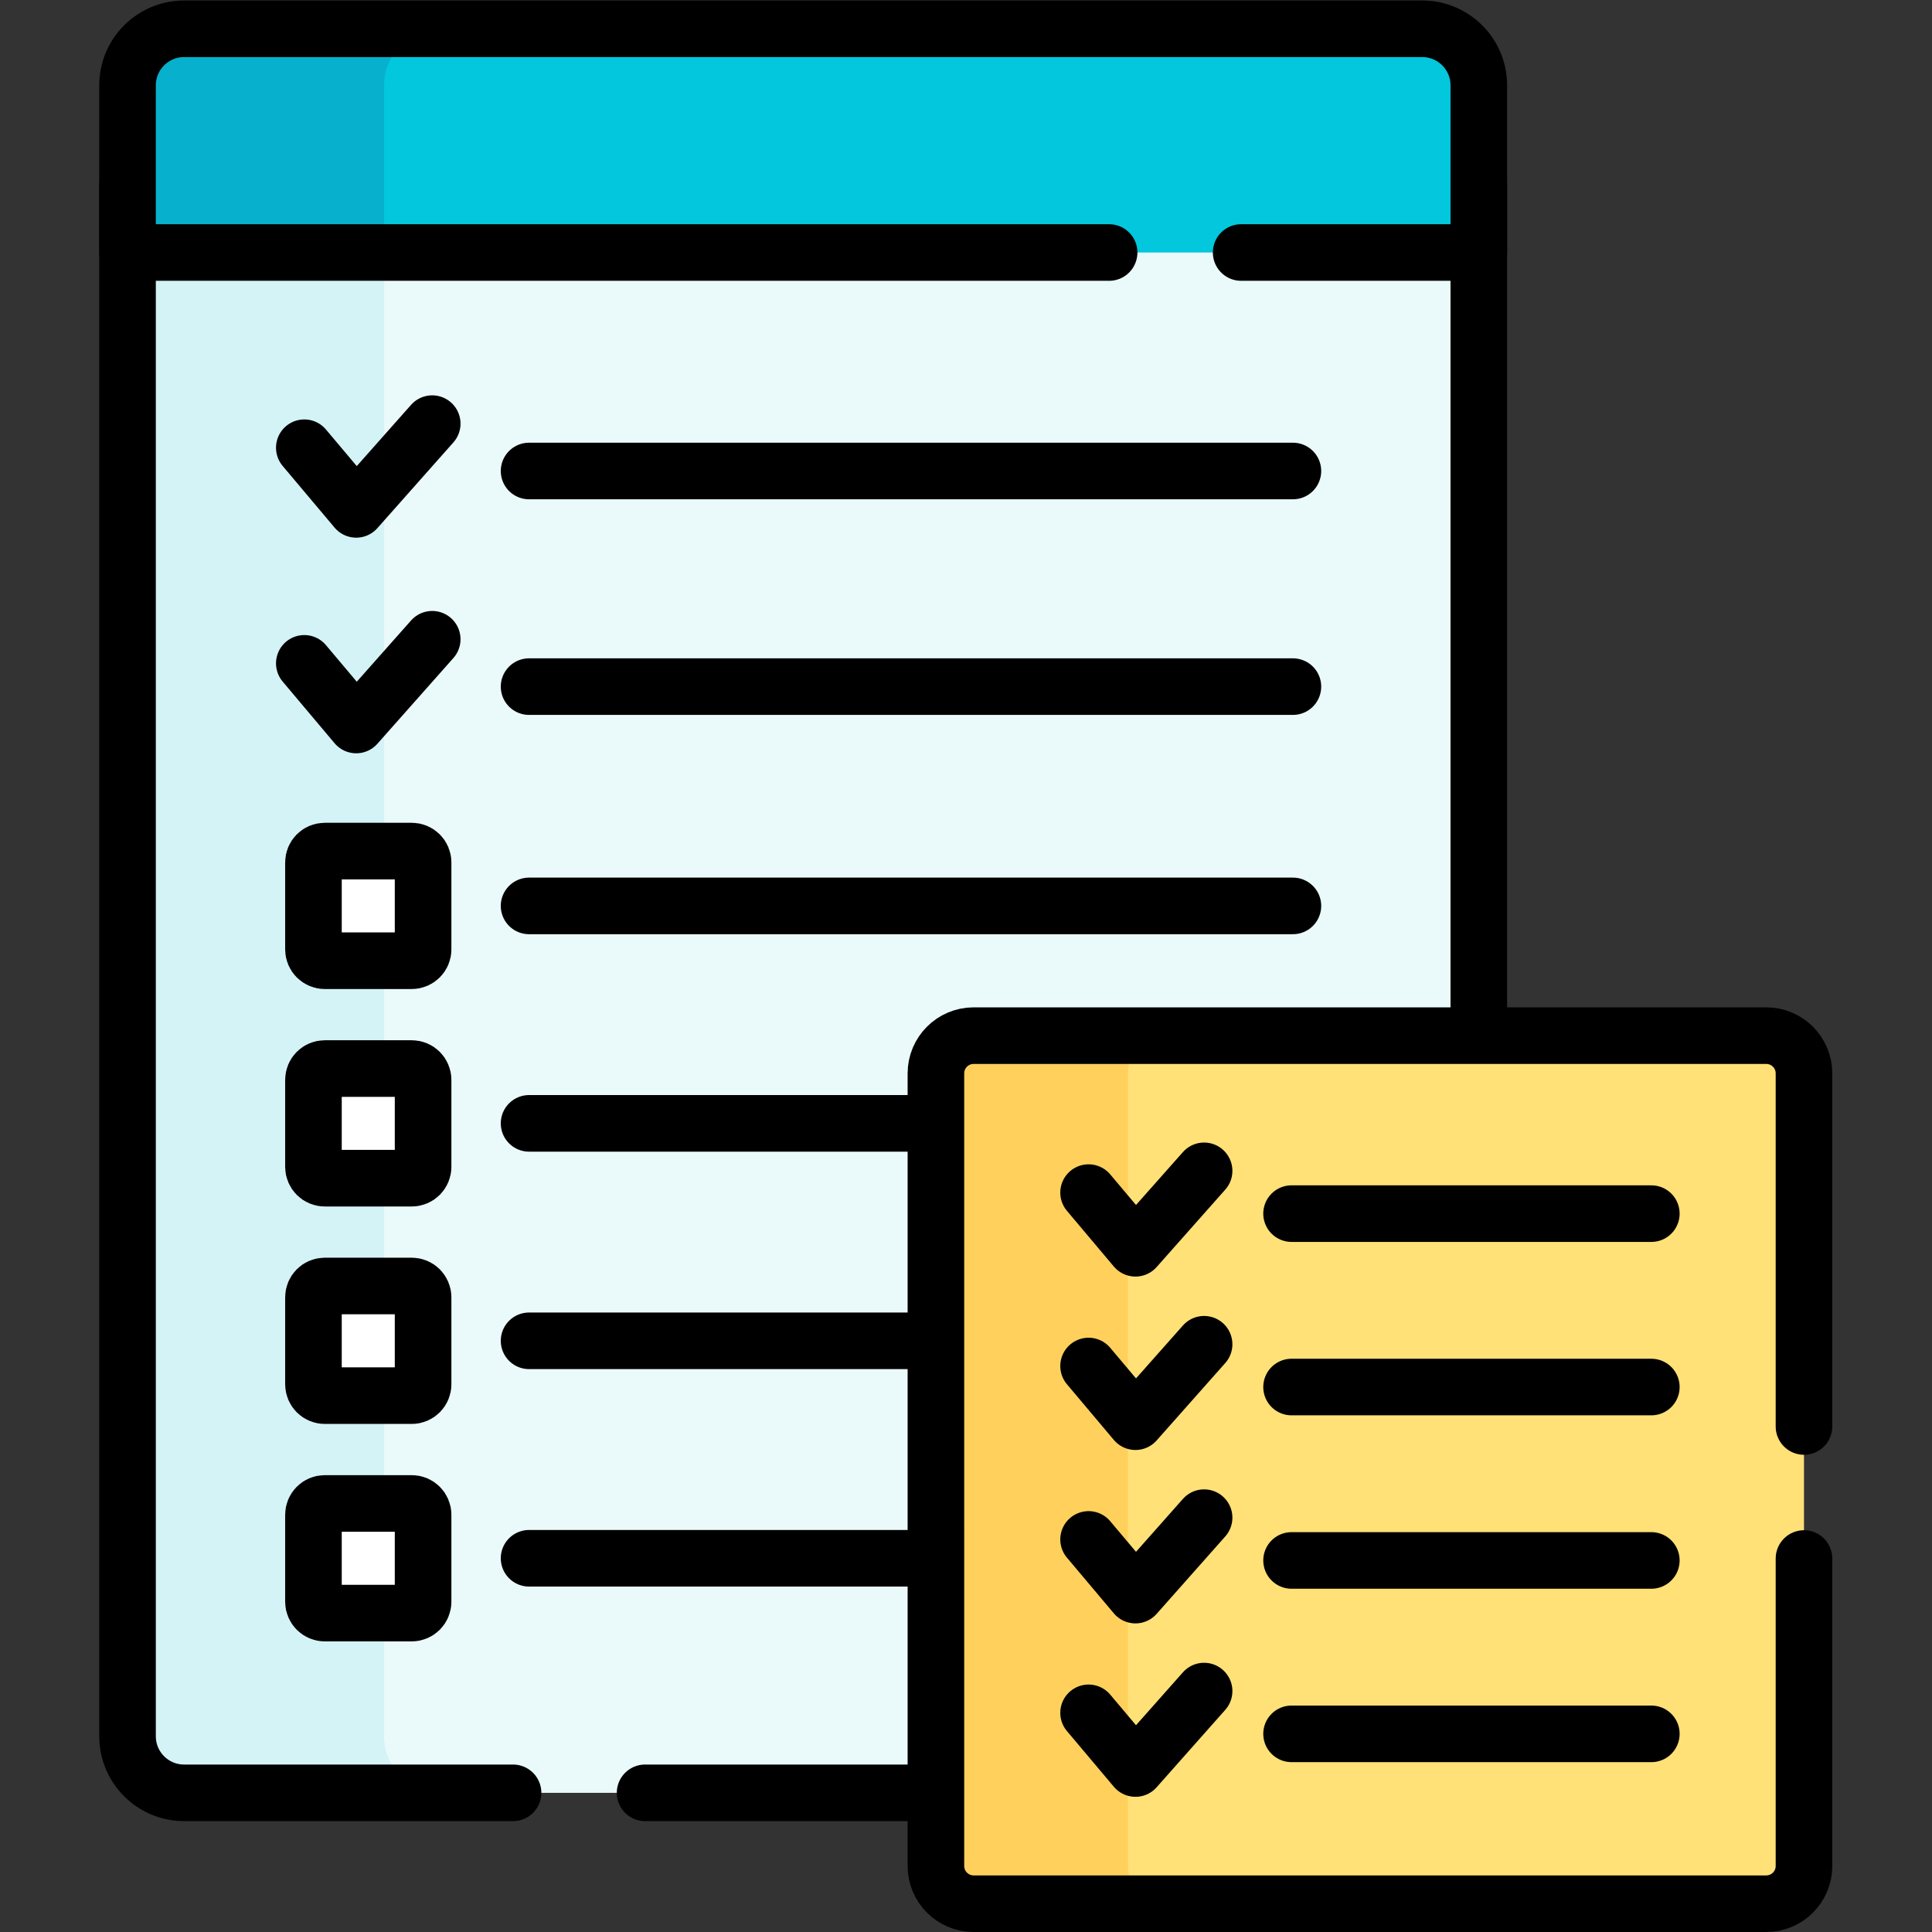 <svg xmlns="http://www.w3.org/2000/svg" xmlns:svg="http://www.w3.org/2000/svg" id="svg576" width="682.667" height="682.667" viewBox="0 0 682.667 682.667"><rect x="0" y="0" width="682.667" height="682.667" fill="#333333" stroke="none"/><defs id="defs580"><clipPath clipPathUnits="userSpaceOnUse" id="clipPath590"><path d="M 0,512 H 512 V 0 H 0 Z" id="path588"></path></clipPath></defs><g id="g582" transform="matrix(1.333,0,0,-1.333,0,682.667)"><g id="g584"><g id="g586" clip-path="url(#clipPath590)"><g id="g592" transform="translate(392,36.889)"><path d="m 0,0 h -343.194 c -8.284,0 -15,6.716 -15,15 V 426.333 H 0 Z" style="fill:#eaf9fa;fill-opacity:1;fill-rule:nonzero;stroke:none" id="path594"></path></g><g id="g596" transform="translate(101.806,51.889)"><path d="M 0,0 V 411.333 H -68 V 0 c 0,-8.284 6.716,-15 15,-15 H 15 C 6.716,-15 0,-8.284 0,0" style="fill:#d4f3f6;fill-opacity:1;fill-rule:nonzero;stroke:none" id="path598"></path></g><g id="g600" transform="translate(171,36.889)"><path d="M 0,0 H 221 V 426.333 H -137.194 V 15 c 0,-8.284 6.716,-15 15,-15 H -35" style="fill:none;stroke:#000000;stroke-width:15;stroke-linecap:round;stroke-linejoin:round;stroke-miterlimit:10;stroke-dasharray:none;stroke-opacity:1" id="path602"></path></g><g id="g604" transform="translate(377,504.5)"><path d="m 0,0 h -328.194 c -8.284,0 -15,-6.716 -15,-15 V -59.307 H 15 V -15 C 15,-6.716 8.284,0 0,0" style="fill:#02c7dd;fill-opacity:1;fill-rule:nonzero;stroke:none" id="path606"></path></g><g id="g608" transform="translate(116.806,504.5)"><path d="m 0,0 h -68 c -8.284,0 -15,-6.716 -15,-15 v -44.307 h 68 V -15 c 0,8.284 6.716,15 15,15" style="fill:#07b1cd;fill-opacity:1;fill-rule:nonzero;stroke:none" id="path610"></path></g><g id="g612" transform="translate(329,445.193)"><path d="m 0,0 h 63 v 44.307 c 0,8.284 -6.716,15 -15,15 h -328.194 c -8.284,0 -15,-6.716 -15,-15 V 0 H -35" style="fill:none;stroke:#000000;stroke-width:15;stroke-linecap:round;stroke-linejoin:round;stroke-miterlimit:10;stroke-dasharray:none;stroke-opacity:1" id="path614"></path></g><g id="g616" transform="translate(140.245,387.278)"><path d="M 0,0 H 202.474" style="fill:none;stroke:#000000;stroke-width:15;stroke-linecap:round;stroke-linejoin:round;stroke-miterlimit:10;stroke-dasharray:none;stroke-opacity:1" id="path618"></path></g><g id="g620" transform="translate(80.665,393.446)"><path d="M 0,0 13.759,-16.34 33.907,6.388" style="fill:none;stroke:#000000;stroke-width:15;stroke-linecap:round;stroke-linejoin:round;stroke-miterlimit:10;stroke-dasharray:none;stroke-opacity:1" id="path622"></path></g><g id="g624" transform="translate(109.151,257.462)"><path d="m 0,0 h -23.063 c -1.657,0 -3,1.343 -3,3 v 23.063 c 0,1.657 1.343,3 3,3 H 0 c 1.657,0 3,-1.343 3,-3 V 3 C 3,1.343 1.657,0 0,0" style="fill:#ffffff;fill-opacity:1;fill-rule:nonzero;stroke:none" id="path626"></path></g><g id="g628" transform="translate(109.151,257.462)"><path d="m 0,0 h -23.063 c -1.657,0 -3,1.343 -3,3 v 23.063 c 0,1.657 1.343,3 3,3 H 0 c 1.657,0 3,-1.343 3,-3 V 3 C 3,1.343 1.657,0 0,0 Z" style="fill:none;stroke:#000000;stroke-width:15;stroke-linecap:round;stroke-linejoin:round;stroke-miterlimit:10;stroke-dasharray:none;stroke-opacity:1" id="path630"></path></g><g id="g632" transform="translate(140.245,271.994)"><path d="M 0,0 H 202.474" style="fill:none;stroke:#000000;stroke-width:15;stroke-linecap:round;stroke-linejoin:round;stroke-miterlimit:10;stroke-dasharray:none;stroke-opacity:1" id="path634"></path></g><g id="g636" transform="translate(109.151,199.82)"><path d="m 0,0 h -23.063 c -1.657,0 -3,1.343 -3,3 v 23.063 c 0,1.657 1.343,3 3,3 H 0 c 1.657,0 3,-1.343 3,-3 V 3 C 3,1.343 1.657,0 0,0" style="fill:#ffffff;fill-opacity:1;fill-rule:nonzero;stroke:none" id="path638"></path></g><g id="g640" transform="translate(109.151,199.82)"><path d="m 0,0 h -23.063 c -1.657,0 -3,1.343 -3,3 v 23.063 c 0,1.657 1.343,3 3,3 H 0 c 1.657,0 3,-1.343 3,-3 V 3 C 3,1.343 1.657,0 0,0 Z" style="fill:none;stroke:#000000;stroke-width:15;stroke-linecap:round;stroke-linejoin:round;stroke-miterlimit:10;stroke-dasharray:none;stroke-opacity:1" id="path642"></path></g><g id="g644" transform="translate(140.245,214.352)"><path d="M 0,0 H 202.474" style="fill:none;stroke:#000000;stroke-width:15;stroke-linecap:round;stroke-linejoin:round;stroke-miterlimit:10;stroke-dasharray:none;stroke-opacity:1" id="path646"></path></g><g id="g648" transform="translate(109.151,142.178)"><path d="m 0,0 h -23.063 c -1.657,0 -3,1.343 -3,3 v 23.063 c 0,1.657 1.343,3 3,3 H 0 c 1.657,0 3,-1.343 3,-3 V 3 C 3,1.343 1.657,0 0,0" style="fill:#ffffff;fill-opacity:1;fill-rule:nonzero;stroke:none" id="path650"></path></g><g id="g652" transform="translate(109.151,142.178)"><path d="m 0,0 h -23.063 c -1.657,0 -3,1.343 -3,3 v 23.063 c 0,1.657 1.343,3 3,3 H 0 c 1.657,0 3,-1.343 3,-3 V 3 C 3,1.343 1.657,0 0,0 Z" style="fill:none;stroke:#000000;stroke-width:15;stroke-linecap:round;stroke-linejoin:round;stroke-miterlimit:10;stroke-dasharray:none;stroke-opacity:1" id="path654"></path></g><g id="g656" transform="translate(140.245,156.71)"><path d="M 0,0 H 202.474" style="fill:none;stroke:#000000;stroke-width:15;stroke-linecap:round;stroke-linejoin:round;stroke-miterlimit:10;stroke-dasharray:none;stroke-opacity:1" id="path658"></path></g><g id="g660" transform="translate(109.151,84.537)"><path d="m 0,0 h -23.063 c -1.657,0 -3,1.343 -3,3 v 23.063 c 0,1.657 1.343,3 3,3 H 0 c 1.657,0 3,-1.343 3,-3 V 3 C 3,1.343 1.657,0 0,0" style="fill:#ffffff;fill-opacity:1;fill-rule:nonzero;stroke:none" id="path662"></path></g><g id="g664" transform="translate(109.151,84.537)"><path d="m 0,0 h -23.063 c -1.657,0 -3,1.343 -3,3 v 23.063 c 0,1.657 1.343,3 3,3 H 0 c 1.657,0 3,-1.343 3,-3 V 3 C 3,1.343 1.657,0 0,0 Z" style="fill:none;stroke:#000000;stroke-width:15;stroke-linecap:round;stroke-linejoin:round;stroke-miterlimit:10;stroke-dasharray:none;stroke-opacity:1" id="path666"></path></g><g id="g668" transform="translate(140.245,99.068)"><path d="M 0,0 H 202.474" style="fill:none;stroke:#000000;stroke-width:15;stroke-linecap:round;stroke-linejoin:round;stroke-miterlimit:10;stroke-dasharray:none;stroke-opacity:1" id="path670"></path></g><g id="g672" transform="translate(140.245,330.121)"><path d="M 0,0 H 202.474" style="fill:none;stroke:#000000;stroke-width:15;stroke-linecap:round;stroke-linejoin:round;stroke-miterlimit:10;stroke-dasharray:none;stroke-opacity:1" id="path674"></path></g><g id="g676" transform="translate(80.665,336.289)"><path d="M 0,0 13.759,-16.34 33.907,6.389" style="fill:none;stroke:#000000;stroke-width:15;stroke-linecap:round;stroke-linejoin:round;stroke-miterlimit:10;stroke-dasharray:none;stroke-opacity:1" id="path678"></path></g><g id="g680" transform="translate(468.194,7.5)"><path d="m 0,0 h -210.104 c -5.522,0 -9.999,4.477 -9.999,10 v 210.103 c 0,5.522 4.477,10 9.999,10 H 0 c 5.522,0 10,-4.478 10,-10 V 10 C 10,4.477 5.522,0 0,0" style="fill:#ffe177;fill-opacity:1;fill-rule:nonzero;stroke:none" id="path682"></path></g><g id="g684" transform="translate(299,17.5)"><path d="m 0,0 v 210.103 c 0,5.522 4.478,10 10,10 h -50.909 c -5.523,0 -10,-4.478 -10,-10 V 0 c 0,-5.523 4.477,-10 10,-10 H 10 C 4.478,-10 0,-5.523 0,0" style="fill:#ffd15c;fill-opacity:1;fill-rule:nonzero;stroke:none" id="path686"></path></g><g id="g688" transform="translate(478.193,134)"><path d="m 0,0 v 93.603 c 0,5.522 -4.477,10 -10,10 h -210.103 c -5.522,0 -9.999,-4.478 -9.999,-10 V -116.5 c 0,-5.523 4.477,-10 9.999,-10 H -10 c 5.523,0 10,4.477 10,10 V -35" style="fill:none;stroke:#000000;stroke-width:15;stroke-linecap:round;stroke-linejoin:round;stroke-miterlimit:10;stroke-dasharray:none;stroke-opacity:1" id="path690"></path></g><g id="g692" transform="translate(342.363,190.425)"><path d="M 0,0 H 95.366" style="fill:none;stroke:#000000;stroke-width:15;stroke-linecap:round;stroke-linejoin:round;stroke-miterlimit:10;stroke-dasharray:none;stroke-opacity:1" id="path694"></path></g><g id="g696" transform="translate(288.556,195.996)"><path d="M 0,0 12.427,-14.757 30.622,5.77" style="fill:none;stroke:#000000;stroke-width:15;stroke-linecap:round;stroke-linejoin:round;stroke-miterlimit:10;stroke-dasharray:none;stroke-opacity:1" id="path698"></path></g><g id="g700" transform="translate(342.363,144.458)"><path d="M 0,0 H 95.366" style="fill:none;stroke:#000000;stroke-width:15;stroke-linecap:round;stroke-linejoin:round;stroke-miterlimit:10;stroke-dasharray:none;stroke-opacity:1" id="path702"></path></g><g id="g704" transform="translate(288.556,150.029)"><path d="M 0,0 12.427,-14.757 30.622,5.77" style="fill:none;stroke:#000000;stroke-width:15;stroke-linecap:round;stroke-linejoin:round;stroke-miterlimit:10;stroke-dasharray:none;stroke-opacity:1" id="path706"></path></g><g id="g708" transform="translate(342.363,98.491)"><path d="M 0,0 H 95.366" style="fill:none;stroke:#000000;stroke-width:15;stroke-linecap:round;stroke-linejoin:round;stroke-miterlimit:10;stroke-dasharray:none;stroke-opacity:1" id="path710"></path></g><g id="g712" transform="translate(288.556,104.061)"><path d="M 0,0 12.427,-14.757 30.622,5.77" style="fill:none;stroke:#000000;stroke-width:15;stroke-linecap:round;stroke-linejoin:round;stroke-miterlimit:10;stroke-dasharray:none;stroke-opacity:1" id="path714"></path></g><g id="g716" transform="translate(342.363,52.524)"><path d="M 0,0 H 95.366" style="fill:none;stroke:#000000;stroke-width:15;stroke-linecap:round;stroke-linejoin:round;stroke-miterlimit:10;stroke-dasharray:none;stroke-opacity:1" id="path718"></path></g><g id="g720" transform="translate(288.556,58.095)"><path d="M 0,0 12.427,-14.757 30.622,5.769" style="fill:none;stroke:#000000;stroke-width:15;stroke-linecap:round;stroke-linejoin:round;stroke-miterlimit:10;stroke-dasharray:none;stroke-opacity:1" id="path722"></path></g></g></g></g></svg>